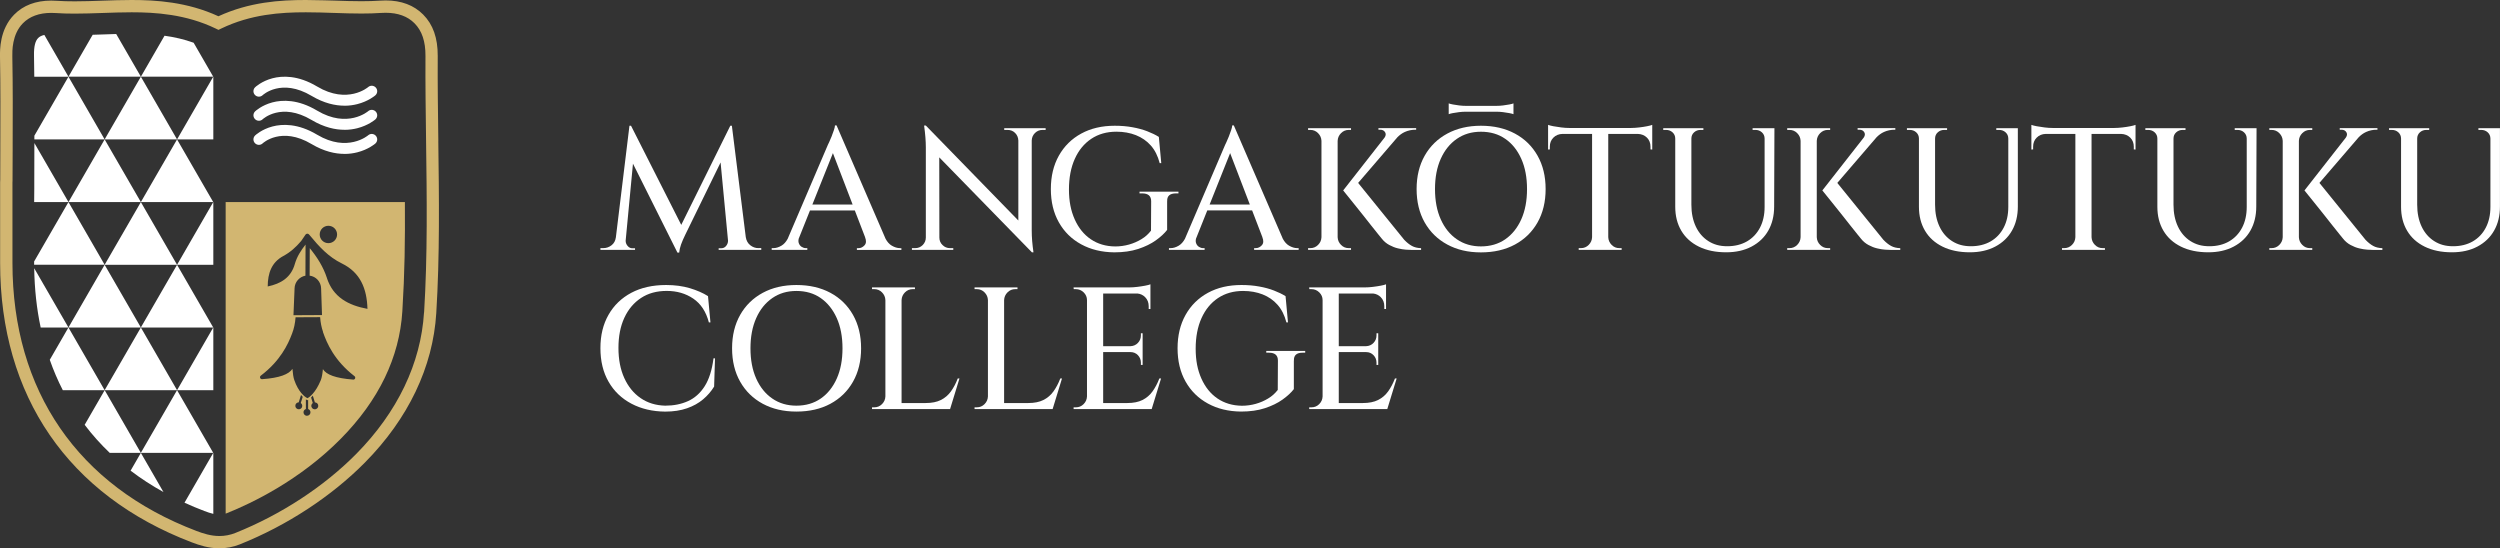 <?xml version="1.0" encoding="UTF-8"?>
<svg id="Layer_2" data-name="Layer 2" xmlns="http://www.w3.org/2000/svg" viewBox="0 0 618.31 135.62">
  <rect x="0" y="0" width="618.31" height="135.62" fill="#333333" stroke="none"/>
  <defs>
    <style>
      .cls-1 {
        fill: #fff;
      }

      .cls-2 {
        fill: #d2b671;
      }
    </style>
  </defs>
  <g id="Layer_1-2" data-name="Layer 1">
    <path class="cls-1" d="M187.59,61.37c-.75,0-1.42-.24-2.02-.71-.6-.47-.98-1.14-1.12-2h0l-3.44-27.56h-.39l-12.13,24.52-12.42-24.52h-.39l-3.36,27.61c-.12,.84-.47,1.49-1.07,1.95-.6,.47-1.29,.71-2.06,.71h-.69v.43h8.56v-.39h-.65c-.46,0-.85-.19-1.18-.58-.33-.39-.49-.81-.49-1.27v-.03l1.81-19.05,11,22h.43c.06-.63,.21-1.29,.45-1.98,.24-.69,.61-1.53,1.1-2.54l8.69-17.78,1.84,19.34v.03c0,.46-.16,.88-.47,1.27-.32,.39-.72,.58-1.2,.58h-.65v.39h10.54v-.43h-.69Z"/>
    <path class="cls-1" d="M222.59,61.37c-.66,0-1.34-.21-2.04-.62-.6-.35-1.1-.92-1.52-1.68l-12.13-28.06h-.39c0,.26-.09,.65-.26,1.16s-.37,1.05-.58,1.59c-.21,.54-.42,1.01-.6,1.4-.19,.39-.29,.61-.32,.67l-9.94,23.24c-.42,.76-.92,1.33-1.52,1.68-.7,.42-1.38,.62-2.04,.62h-.39v.43h8.81v-.43h-.39c-.34,0-.68-.11-1.01-.32-.33-.21-.57-.52-.71-.92-.11-.31-.12-.68-.02-1.1l2.79-6.98h11.09l2.54,6.62h-.01c.34,.86,.3,1.53-.13,2-.43,.47-.93,.71-1.5,.71h-.39v.43h11.01v-.43h-.34Zm-21.67-10.79l5.08-12.71,4.87,12.71h-9.94Z"/>
    <path class="cls-1" d="M255.16,31.7h-6.79v.43h.82c.75,0,1.37,.25,1.87,.75,.5,.5,.77,1.13,.8,1.87v19.79l-22.88-23.49h-.43c.29,2.06,.43,3.86,.43,5.38v22.32c0,.72-.26,1.33-.77,1.85-.52,.52-1.13,.77-1.85,.77h-.82v.43h10.23v-.43h-.82c-.72,0-1.33-.26-1.85-.77s-.77-1.13-.77-1.85h0l-.03-19.83,22.91,23.48h.39c-.14-1-.25-1.93-.32-2.77-.07-.85-.11-1.76-.11-2.73v-22.15c.03-.75,.3-1.37,.82-1.87,.52-.5,1.13-.75,1.85-.75h.77v-.43h-3.44Z"/>
    <path class="cls-1" d="M288.66,49.76v7.1c-.66,.86-1.59,1.72-2.79,2.58-1.2,.86-2.66,1.57-4.36,2.13-1.71,.56-3.68,.84-5.91,.84-3.1-.03-5.83-.69-8.19-1.98-2.37-1.29-4.21-3.1-5.53-5.44-1.32-2.34-1.98-5.08-1.98-8.23s.66-5.91,1.98-8.26c1.32-2.35,3.16-4.17,5.53-5.46,2.36-1.29,5.12-1.94,8.28-1.94,1.58,0,3.04,.12,4.39,.37,1.35,.24,2.56,.57,3.65,.99,1.09,.42,2.05,.88,2.88,1.4l.6,6.49h-.39c-.46-1.78-1.19-3.23-2.19-4.36-1-1.13-2.23-1.98-3.68-2.56-1.45-.57-3.06-.86-4.84-.86-2.38,0-4.45,.59-6.21,1.76-1.76,1.18-3.12,2.83-4.08,4.97-.96,2.14-1.44,4.65-1.44,7.55s.47,5.27,1.42,7.4c.95,2.12,2.27,3.76,3.98,4.92,1.71,1.16,3.72,1.76,6.04,1.78,1.18,0,2.31-.16,3.42-.47,1.1-.31,2.13-.76,3.07-1.33,.95-.57,1.73-1.28,2.36-2.11l.04-7.27c0-1.29-.73-1.94-2.19-1.94h-.69v-.43h9.63v.43h-.64c-1.49,0-2.21,.65-2.15,1.94Z"/>
    <path class="cls-1" d="M320.84,61.37c-.66,0-1.34-.21-2.04-.62-.6-.35-1.1-.92-1.52-1.68l-12.13-28.06h-.39c0,.26-.09,.65-.26,1.16s-.37,1.05-.58,1.59c-.22,.54-.42,1.01-.6,1.4-.19,.39-.29,.61-.32,.67l-9.94,23.24c-.42,.76-.93,1.33-1.52,1.68-.7,.42-1.38,.62-2.04,.62h-.39v.43h8.82v-.43h-.39c-.34,0-.68-.11-1.01-.32-.33-.21-.57-.52-.71-.92-.11-.31-.12-.68-.02-1.1l2.79-6.99h11.09l2.54,6.62h-.01c.34,.86,.3,1.53-.13,2-.43,.47-.93,.71-1.51,.71h-.39v.43h11.01v-.43h-.34Zm-21.67-10.79l5.07-12.71,4.87,12.71h-9.94Z"/>
    <g>
      <path class="cls-1" d="M333.58,61.37c-.75,0-1.38-.26-1.91-.8-.53-.53-.81-1.17-.84-1.91v-23.82c.03-.75,.31-1.38,.84-1.91,.53-.53,1.17-.8,1.91-.8h.56v-.43h-10.62v.43h.56c.75,0,1.38,.27,1.91,.8,.53,.53,.81,1.17,.84,1.91v23.82c-.03,.75-.31,1.38-.84,1.91-.53,.53-1.17,.8-1.91,.8h-.56v.43h10.62v-.43h-.56Z"/>
      <path class="cls-1" d="M349.18,60.81c-.63-.34-1.26-.85-1.89-1.51l-11.39-14.06,9.7-11.28c.53-.54,1.13-1,1.84-1.32,.82-.37,1.7-.56,2.64-.56h.17v-.39h-9.33v.39h.43c.57,0,.98,.21,1.23,.65,.23,.4,.17,.83-.13,1.28l-10.25,13.09c.89,1.12,1.69,2.11,2.41,2.99,.72,.87,1.47,1.81,2.26,2.82,.79,1,1.54,1.96,2.26,2.86s1.31,1.65,1.79,2.24c.47,.59,.74,.91,.79,.97,.54,.69,1.18,1.23,1.89,1.61,.72,.39,1.43,.67,2.15,.84,.72,.17,1.38,.28,1.98,.32,.6,.04,1.05,.06,1.33,.06h2.41v-.43c-.89-.03-1.65-.21-2.28-.56Z"/>
    </g>
    <path class="cls-1" d="M366.27,31.1c3.21,0,6.01,.65,8.41,1.94s4.26,3.11,5.59,5.46c1.33,2.35,2,5.1,2,8.26s-.67,5.91-2,8.26c-1.33,2.35-3.2,4.17-5.59,5.46s-5.2,1.94-8.41,1.94-5.93-.65-8.32-1.94c-2.39-1.29-4.26-3.11-5.59-5.46-1.33-2.35-2-5.1-2-8.26s.67-5.91,2-8.26c1.33-2.35,3.2-4.17,5.59-5.46,2.39-1.29,5.17-1.94,8.32-1.94Zm0,29.84c2.32,0,4.33-.59,6.02-1.76,1.69-1.18,3.01-2.82,3.96-4.94,.95-2.12,1.42-4.62,1.42-7.48s-.47-5.36-1.42-7.48c-.95-2.12-2.26-3.77-3.96-4.94-1.69-1.18-3.7-1.76-6.02-1.76s-4.25,.59-5.96,1.76c-1.71,1.18-3.03,2.82-3.98,4.94-.95,2.12-1.42,4.62-1.42,7.48s.47,5.36,1.42,7.48c.95,2.12,2.27,3.77,3.98,4.94,1.71,1.18,3.69,1.76,5.96,1.76Z"/>
    <path class="cls-1" d="M176.84,88.64l-.22,6.97c-.72,1.18-1.63,2.23-2.73,3.16-1.1,.93-2.43,1.67-3.98,2.21-1.55,.54-3.34,.82-5.38,.82-3.15-.03-5.94-.68-8.36-1.96-2.42-1.28-4.31-3.08-5.65-5.42-1.35-2.34-2.02-5.11-2.02-8.32s.67-5.9,2-8.24c1.33-2.34,3.21-4.15,5.63-5.44,2.42-1.29,5.3-1.93,8.62-1.93,2.18,0,4.14,.27,5.89,.79,1.75,.53,3.24,1.18,4.47,1.96l.6,6.49h-.39c-.69-2.64-1.97-4.59-3.85-5.87-1.88-1.28-4.06-1.91-6.56-1.91s-4.59,.58-6.36,1.74-3.15,2.79-4.13,4.9-1.46,4.59-1.46,7.46,.48,5.32,1.44,7.44c.96,2.12,2.31,3.78,4.04,4.97,1.73,1.19,3.76,1.81,6.08,1.87,2.09,0,3.97-.37,5.63-1.12,1.66-.75,3.04-1.97,4.13-3.68,1.09-1.71,1.82-4.01,2.19-6.9h.34Z"/>
    <path class="cls-1" d="M196.97,70.49c3.21,0,6.01,.64,8.41,1.93s4.26,3.11,5.59,5.46,2,5.1,2,8.26-.67,5.91-2,8.26-3.2,4.17-5.59,5.46c-2.39,1.29-5.2,1.93-8.41,1.93s-5.93-.65-8.32-1.93c-2.39-1.29-4.26-3.11-5.59-5.46s-2-5.1-2-8.26,.67-5.91,2-8.26,3.2-4.17,5.59-5.46,5.17-1.93,8.32-1.93Zm0,29.84c2.32,0,4.33-.59,6.02-1.76,1.69-1.17,3.01-2.82,3.96-4.94,.95-2.12,1.42-4.62,1.42-7.48s-.47-5.36-1.42-7.48c-.95-2.12-2.27-3.77-3.96-4.95-1.69-1.18-3.7-1.76-6.02-1.76s-4.25,.59-5.96,1.76c-1.71,1.18-3.03,2.82-3.98,4.95s-1.42,4.62-1.42,7.48,.47,5.36,1.42,7.48c.95,2.12,2.27,3.77,3.98,4.94,1.71,1.18,3.69,1.76,5.96,1.76Z"/>
    <path class="cls-1" d="M236.87,93.62c-.46,1.2-1.02,2.26-1.68,3.18-.66,.92-1.49,1.63-2.49,2.13-1,.5-2.25,.75-3.74,.75h-5.98v-25.46c.03-.74,.31-1.38,.84-1.91,.53-.53,1.17-.8,1.91-.8h.56v-.43h-10.62v.43h.56c.75,0,1.38,.27,1.91,.8,.53,.53,.81,1.17,.84,1.91v23.82c-.03,.75-.31,1.38-.84,1.91-.53,.53-1.17,.79-1.91,.79h-.56v.43h19.31l2.32-7.57h-.43Z"/>
    <path class="cls-1" d="M262.23,93.62c-.46,1.2-1.02,2.26-1.68,3.18-.66,.92-1.49,1.63-2.49,2.13-1,.5-2.25,.75-3.74,.75h-5.98v-25.46c.03-.74,.31-1.38,.84-1.91,.53-.53,1.17-.8,1.91-.8h.56v-.43h-10.62v.43h.56c.75,0,1.38,.27,1.91,.8,.53,.53,.81,1.17,.84,1.91v23.82c-.03,.75-.31,1.38-.84,1.91-.53,.53-1.17,.79-1.91,.79h-.56v.43h19.31l2.32-7.57h-.43Z"/>
    <path class="cls-1" d="M286.73,93.62c-.46,1.2-1.02,2.26-1.68,3.18-.66,.92-1.49,1.63-2.49,2.13-1,.5-2.25,.75-3.74,.75h-5.98v-12.6h6.75c.75,0,1.36,.26,1.85,.77,.49,.52,.73,1.13,.73,1.85v.56h.43v-7.83h-.43v.52c0,.72-.24,1.33-.73,1.85-.49,.52-1.1,.79-1.85,.82h-6.75v-13.03h8.5c.75,.09,1.38,.39,1.88,.9,.59,.6,.88,1.35,.88,2.24v.69h.43v-6.11c-.26,.11-.69,.23-1.29,.34-.6,.12-1.25,.21-1.96,.3s-1.37,.13-2,.13h-13.76l.04,.43h.52c.75,0,1.39,.27,1.94,.8,.54,.53,.82,1.17,.82,1.91v23.82c-.03,.75-.31,1.38-.84,1.91-.53,.53-1.17,.79-1.91,.79h-.56v.43h19.31l2.32-7.57h-.43Z"/>
    <path class="cls-1" d="M320,89.15v7.09c-.66,.86-1.59,1.72-2.79,2.58-1.2,.86-2.66,1.57-4.36,2.13-1.71,.56-3.68,.84-5.91,.84-3.1-.03-5.83-.69-8.19-1.98-2.36-1.29-4.21-3.1-5.53-5.44s-1.98-5.08-1.98-8.23,.66-5.91,1.98-8.26,3.16-4.17,5.53-5.46c2.37-1.29,5.12-1.93,8.28-1.93,1.58,0,3.04,.12,4.39,.37,1.35,.24,2.57,.57,3.65,.99,1.09,.42,2.05,.88,2.88,1.4l.6,6.49h-.39c-.46-1.78-1.19-3.23-2.19-4.36-1-1.13-2.23-1.99-3.68-2.56-1.45-.57-3.06-.86-4.84-.86-2.38,0-4.45,.59-6.21,1.76-1.76,1.18-3.12,2.83-4.08,4.97-.96,2.14-1.44,4.65-1.44,7.55s.47,5.27,1.42,7.4c.95,2.12,2.27,3.76,3.98,4.92,1.71,1.16,3.72,1.76,6.04,1.79,1.17,0,2.31-.16,3.42-.47s2.13-.76,3.07-1.33c.95-.57,1.73-1.28,2.37-2.11l.04-7.27c0-1.29-.73-1.94-2.19-1.94h-.69v-.43h9.63v.43h-.64c-1.49,0-2.21,.64-2.15,1.94Z"/>
    <path class="cls-1" d="M345,93.62c-.46,1.2-1.02,2.26-1.68,3.18-.66,.92-1.49,1.63-2.49,2.13-1,.5-2.25,.75-3.74,.75h-5.98v-12.6h6.75c.75,0,1.36,.26,1.85,.77,.49,.52,.73,1.13,.73,1.85v.56h.43v-7.83h-.43v.52c0,.72-.24,1.33-.73,1.85-.49,.52-1.1,.79-1.85,.82h-6.75v-13.03h8.5c.75,.09,1.38,.39,1.88,.9,.59,.6,.88,1.35,.88,2.24v.69h.43v-6.11c-.26,.11-.69,.23-1.29,.34-.6,.12-1.25,.21-1.96,.3s-1.37,.13-2,.13h-13.76l.04,.43h.52c.75,0,1.39,.27,1.94,.8,.54,.53,.82,1.17,.82,1.91v23.82c-.03,.75-.31,1.38-.84,1.91-.53,.53-1.17,.79-1.91,.79h-.56v.43h19.31l2.32-7.57h-.43Z"/>
    <path class="cls-1" d="M373.29,25.84c-.48,.09-1,.17-1.56,.24s-1.09,.1-1.59,.1h-7.65c-.48,0-1.01-.03-1.58-.1-.57-.07-1.09-.15-1.56-.24-.47-.09-.82-.18-1.05-.27v.99h0v.69h0v.99c.21-.09,.55-.18,1.03-.27,.48-.09,1-.17,1.56-.24s1.09-.1,1.59-.1h7.65c.48,0,1.01,.03,1.58,.1,.57,.07,1.09,.15,1.56,.24,.47,.09,.82,.18,1.05,.27v-.99h0v-.69h0v-.99c-.21,.09-.55,.18-1.03,.27Z"/>
    <path class="cls-1" d="M526.89,31.22c-.6,.12-1.25,.22-1.96,.3s-1.37,.13-2,.13h-15.27c-.6,0-1.26-.04-1.98-.13-.72-.09-1.37-.19-1.96-.3-.59-.11-1.03-.23-1.31-.34v6.11l.43-.04v-.65c0-.92,.29-1.67,.88-2.26,.59-.59,1.34-.9,2.26-.92h7.31v25.54c-.03,.75-.31,1.38-.84,1.91-.53,.53-1.17,.8-1.91,.8h-.56v.43h10.62v-.43h-.56c-.75,0-1.38-.26-1.91-.8-.53-.53-.81-1.17-.84-1.91v-25.54h7.31c.92,.03,1.67,.34,2.26,.92,.59,.59,.88,1.34,.88,2.26v.65l.43,.04v-6.11c-.26,.11-.69,.23-1.29,.34Z"/>
    <path class="cls-1" d="M618.31,31.7h-5.34v.43h.69c.63,0,1.17,.2,1.61,.6,.44,.4,.67,.92,.67,1.55v16.9c0,1.95-.38,3.66-1.14,5.12s-1.83,2.59-3.22,3.4c-1.39,.8-3.02,1.2-4.88,1.2s-3.33-.42-4.67-1.27c-1.33-.85-2.37-2.04-3.1-3.59-.73-1.55-1.1-3.35-1.1-5.42v-16.34c0-.63,.22-1.15,.67-1.55,.44-.4,.98-.6,1.61-.6h.69v-.43h-9.93v.43h.69c.63,0,1.17,.2,1.61,.6,.44,.4,.67,.92,.67,1.55v16.86c0,2.27,.5,4.24,1.5,5.93,1,1.69,2.45,3,4.34,3.93s4.14,1.4,6.75,1.4c2.41,0,4.51-.47,6.3-1.42,1.79-.95,3.17-2.26,4.13-3.96,.96-1.69,1.44-3.67,1.44-5.93V31.7Z"/>
    <path class="cls-1" d="M558.11,31.7h-5.41v.43h.69c.63,0,1.17,.2,1.61,.6,.44,.4,.67,.92,.67,1.55v16.9c0,1.95-.38,3.66-1.14,5.12s-1.83,2.59-3.22,3.4c-1.39,.8-3.02,1.2-4.88,1.2s-3.33-.42-4.67-1.27c-1.33-.85-2.37-2.04-3.1-3.59-.73-1.55-1.1-3.35-1.1-5.42v-16.34c0-.63,.22-1.15,.67-1.55,.44-.4,.98-.6,1.61-.6h.69v-.43h-9.93v.43h.69c.63,0,1.17,.2,1.61,.6,.44,.4,.67,.92,.67,1.55v16.86c0,2.27,.5,4.24,1.5,5.93,1,1.69,2.45,3,4.34,3.93s4.14,1.4,6.75,1.4c2.41,0,4.51-.47,6.3-1.42,1.79-.95,3.17-2.26,4.13-3.96,.96-1.69,1.44-3.67,1.44-5.93l.07-19.39Z"/>
    <path class="cls-1" d="M571.32,61.37c-.75,0-1.38-.26-1.91-.8-.53-.53-.81-1.17-.84-1.91v-23.82c.03-.75,.31-1.38,.84-1.91,.53-.53,1.17-.8,1.91-.8h.56v-.43h-10.62v.43h.56c.75,0,1.38,.27,1.91,.8,.53,.53,.81,1.17,.84,1.91v23.82c-.03,.75-.31,1.38-.84,1.91-.53,.53-1.17,.8-1.91,.8h-.56v.43h10.62v-.43h-.56Z"/>
    <path class="cls-1" d="M586.93,60.81c-.63-.34-1.26-.85-1.89-1.51l-11.39-14.06,9.7-11.28c.53-.54,1.13-1,1.84-1.32,.82-.37,1.7-.56,2.64-.56h.17v-.39h-9.33v.39h.43c.57,0,.98,.21,1.23,.65,.23,.4,.17,.83-.13,1.28l-10.25,13.09c.89,1.12,1.69,2.11,2.41,2.99,.72,.87,1.47,1.81,2.26,2.82,.79,1,1.54,1.96,2.26,2.86s1.31,1.65,1.79,2.24c.47,.59,.74,.91,.79,.97,.54,.69,1.18,1.23,1.89,1.61,.72,.39,1.43,.67,2.15,.84,.72,.17,1.38,.28,1.98,.32,.6,.04,1.05,.06,1.33,.06h2.41v-.43c-.89-.03-1.65-.21-2.28-.56Z"/>
    <path class="cls-1" d="M407.36,31.22c-.6,.12-1.25,.22-1.96,.3s-1.37,.13-2,.13h-15.27c-.6,0-1.26-.04-1.98-.13-.72-.09-1.37-.19-1.96-.3-.59-.11-1.03-.23-1.31-.34v6.11l.43-.04v-.65c0-.92,.29-1.67,.88-2.26,.59-.59,1.34-.9,2.26-.92h7.31v25.54c-.03,.75-.31,1.38-.84,1.91-.53,.53-1.17,.8-1.91,.8h-.56v.43h10.62v-.43h-.56c-.75,0-1.38-.26-1.91-.8-.53-.53-.81-1.17-.84-1.91v-25.54h7.31c.92,.03,1.67,.34,2.26,.92,.59,.59,.88,1.34,.88,2.26v.65l.43,.04v-6.11c-.26,.11-.69,.23-1.29,.34Z"/>
    <path class="cls-1" d="M499.07,31.7h-5.34v.43h.69c.63,0,1.17,.2,1.61,.6,.44,.4,.67,.92,.67,1.55v16.9c0,1.95-.38,3.66-1.14,5.12s-1.83,2.59-3.22,3.4c-1.39,.8-3.02,1.2-4.88,1.2s-3.33-.42-4.67-1.27c-1.33-.85-2.37-2.04-3.1-3.59-.73-1.55-1.1-3.35-1.1-5.42v-16.34c0-.63,.22-1.15,.67-1.55,.44-.4,.98-.6,1.61-.6h.69v-.43h-9.93v.43h.69c.63,0,1.17,.2,1.61,.6,.44,.4,.67,.92,.67,1.55v16.86c0,2.27,.5,4.24,1.5,5.93,1,1.69,2.45,3,4.34,3.93s4.14,1.4,6.75,1.4c2.41,0,4.51-.47,6.3-1.42,1.79-.95,3.17-2.26,4.13-3.96,.96-1.69,1.44-3.67,1.44-5.93V31.7Z"/>
    <path class="cls-1" d="M438.87,31.7h-5.41v.43h.69c.63,0,1.17,.2,1.61,.6,.44,.4,.67,.92,.67,1.55v16.9c0,1.95-.38,3.66-1.14,5.12s-1.83,2.59-3.22,3.4c-1.39,.8-3.02,1.2-4.88,1.2s-3.33-.42-4.67-1.27c-1.33-.85-2.37-2.04-3.1-3.59-.73-1.55-1.1-3.35-1.1-5.42v-16.34c0-.63,.22-1.15,.67-1.55,.44-.4,.98-.6,1.61-.6h.69v-.43h-9.93v.43h.69c.63,0,1.17,.2,1.61,.6,.44,.4,.67,.92,.67,1.55v16.86c0,2.27,.5,4.24,1.5,5.93,1,1.69,2.45,3,4.34,3.93s4.14,1.4,6.75,1.4c2.41,0,4.51-.47,6.3-1.42,1.79-.95,3.17-2.26,4.13-3.96,.96-1.69,1.44-3.67,1.44-5.93l.07-19.39Z"/>
    <g>
      <path class="cls-1" d="M452.08,61.37c-.75,0-1.38-.26-1.91-.8-.53-.53-.81-1.17-.84-1.91v-23.82c.03-.75,.31-1.38,.84-1.91,.53-.53,1.17-.8,1.91-.8h.56v-.43h-10.62v.43h.56c.75,0,1.38,.27,1.91,.8,.53,.53,.81,1.17,.84,1.91v23.82c-.03,.75-.31,1.38-.84,1.91-.53,.53-1.17,.8-1.91,.8h-.56v.43h10.62v-.43h-.56Z"/>
      <path class="cls-1" d="M467.69,60.81c-.63-.34-1.26-.85-1.89-1.51l-11.39-14.06,9.7-11.28c.53-.54,1.13-1,1.84-1.32,.82-.37,1.7-.56,2.64-.56h.17v-.39h-9.33v.39h.43c.57,0,.98,.21,1.23,.65,.23,.4,.17,.83-.13,1.28l-10.25,13.09c.89,1.12,1.69,2.11,2.41,2.99,.72,.87,1.47,1.81,2.26,2.82,.79,1,1.54,1.96,2.26,2.86s1.31,1.65,1.79,2.24c.47,.59,.74,.91,.79,.97,.54,.69,1.18,1.23,1.89,1.61,.72,.39,1.43,.67,2.15,.84,.72,.17,1.38,.28,1.98,.32,.6,.04,1.05,.06,1.33,.06h2.41v-.43c-.89-.03-1.65-.21-2.28-.56Z"/>
    </g>
    <g>
      <g>
        <path class="cls-2" d="M55.81,49.98V127.03c.11-.04,.22-.08,.33-.12,6.16-2.47,18.02-8.14,28.14-18.39,9.4-9.52,14.52-20.13,15.23-31.54,.59-9.58,.69-17.37,.63-27H55.81Zm25.41,5.86c1.19,0,2.15,.96,2.15,2.15s-.96,2.15-2.15,2.15-2.15-.96-2.15-2.15,.96-2.15,2.15-2.15Zm-6.49,44.78c-.14,.46-.63,.71-1.08,.57-.46-.14-.71-.63-.57-1.08,.11-.36,.44-.59,.8-.6l.57-1.83c.15,.18,.29,.34,.42,.47l-.48,1.52c.29,.21,.44,.59,.32,.95Zm1.19,2.22c-.48,0-.86-.39-.86-.87,0-.38,.25-.69,.59-.81v-2.38c.24,.15,.38,.21,.38,.21,0,0,.07-.03,.18-.1v2.27c.33,.12,.58,.43,.58,.81,0,.48-.39,.86-.87,.86Zm2.19-1.64c-.46,.14-.94-.12-1.08-.58-.11-.36,.04-.74,.33-.94l-.42-1.37c.14-.13,.28-.28,.43-.45l.51,1.66c.36,.01,.69,.24,.8,.6,.14,.46-.12,.94-.58,1.08Zm9.21-7.32c-4.35-.34-6.62-1.22-7.46-2.58-.1,1.16-.27,2.12-.52,2.73-.66,1.59-1.36,2.64-1.96,3.32-.15,.18-.3,.33-.43,.46-.32,.3-.57,.49-.73,.58-.12,.07-.18,.1-.18,.1,0,0-.14-.06-.36-.21-.2-.13-.47-.34-.77-.64-.14-.14-.28-.3-.42-.47-.56-.68-1.19-1.69-1.7-3.16-.23-.65-.37-1.62-.46-2.79-.85,1.32-3.13,2.26-7.51,2.56-.48,.03-.7-.58-.32-.87,4.81-3.65,6.73-7.71,7.74-10.42,.45-1.15,.76-2.53,.86-4.02l6.08-.03c.09,1.33,.34,2.56,.71,3.63,0,.03,0,.05,0,.08,.94,2.7,2.76,7.01,7.78,10.88,.38,.29,.15,.9-.33,.86Zm-6.45-25.09c-.92-2.81-2.44-5.2-4.26-7.41l-.03,6.79c1.59,.21,2.81,1.54,2.84,3.18h0v.08s0,0,0,0h0s.22,6.49,.22,6.49h0s-7.06,.04-7.06,.04h0l.27-6.56h0s0-.08,0-.08h0c.04-1.57,1.19-2.86,2.69-3.14l.03-7.69c-1.15,1.45-2.14,2.99-2.66,4.83-.94,3.3-3.4,4.84-6.7,5.53,.02-3.26,.93-5.96,3.87-7.54,1.76-.94,3.16-2.24,4.41-3.71l1.07-1.57c.2-.29,.63-.32,.86-.05,.08,.09,.16,.18,.22,.25,2.25,2.74,4.61,5.32,7.89,6.92,4.59,2.23,6.21,6.23,6.35,11.24-4.77-.88-8.49-2.91-10.03-7.62Z"/>
        <path class="cls-2" d="M108.41,34.86c-.09-6.9-.19-14.04-.15-21.02,.02-4.43-1.15-7.77-3.6-10.24-2.3-2.32-5.42-3.49-9.27-3.49-.45,0-.92,.02-1.42,.05-1.38,.09-2.88,.14-4.58,.14-2.15,0-4.29-.07-6.57-.15C82.83,.16,78.03,0,75.63,0,69.24,0,61.71,.49,54.02,4.02,46.3,.46,38.52,0,32.56,0c-2.48,0-4.93,.09-7.29,.17-2.34,.08-4.55,.16-6.79,.16-1.64,0-3.08-.04-4.42-.13-.48-.03-.95-.05-1.39-.05C8.84,.15,5.76,1.32,3.49,3.63-.11,7.3-.02,12.39,0,14.06c.14,7.28,.11,14.72,.08,21.99v1.06c-.01,2.45-.02,4.9-.02,7.34-.02,.22-.03,.44-.03,.66v19.93c.01,32.92,16.86,57.46,47.44,69.11,1.89,.72,4.17,1.46,6.8,1.46,1.74,0,3.44-.33,5.06-.98,11.67-4.67,22.66-11.87,30.94-20.25,10.71-10.84,16.81-23.61,17.63-36.92,.88-14.24,.69-28.64,.5-42.61Zm-3.54,42.42c-.77,12.56-6.57,24.66-16.75,34.97-7.99,8.09-18.62,15.04-29.91,19.56-1.26,.5-2.58,.76-3.93,.76-2.13,0-4.08-.64-5.71-1.26C19.24,120.15,3.09,96.61,3.08,65.05v-19.93c0-.14,0-.29,.02-.43v-.16c0-2.47,.02-4.94,.03-7.41v-1.13c.03-7.21,.06-14.67-.08-21.99-.02-1.36-.1-5.48,2.61-8.24,1.67-1.7,4.03-2.57,7-2.57,.38,0,.77,.01,1.19,.04,1.41,.1,2.92,.14,4.63,.14,2.29,0,4.53-.08,6.9-.16,2.34-.08,4.76-.17,7.19-.17,5.8,0,13.41,.46,20.8,4.03l.66,.32,.66-.32c7.36-3.55,14.72-4.03,20.95-4.03,2.35,0,4.71,.08,6.99,.16h.1c2.3,.08,4.47,.15,6.67,.15,1.77,0,3.33-.05,4.79-.15,.42-.03,.82-.04,1.21-.04,3,0,5.4,.87,7.11,2.59,1.85,1.86,2.74,4.5,2.72,8.07-.04,7.01,.06,14.16,.15,21.11,.19,13.88,.38,28.22-.49,42.35Z"/>
      </g>
      <g>
        <path class="cls-1" d="M85.2,38.06c-2.26,0-5.04-.58-8.14-2.43-7.48-4.46-12.04-.23-12.09-.18-.54,.52-1.39,.5-1.91-.04-.52-.54-.5-1.39,.04-1.91,.06-.06,1.6-1.51,4.28-2.22,2.42-.64,6.3-.81,11.06,2.04,7.51,4.48,12.56,.19,12.61,.14,.56-.49,1.41-.44,1.91,.13,.49,.56,.44,1.41-.13,1.91-.07,.06-1.71,1.48-4.49,2.18-.88,.22-1.94,.39-3.15,.39Z"/>
        <path class="cls-1" d="M85.2,32.1c-2.26,0-5.04-.58-8.14-2.43-7.48-4.46-12.04-.23-12.09-.18-.54,.52-1.39,.5-1.91-.04-.52-.54-.5-1.39,.04-1.91,.06-.06,1.6-1.51,4.28-2.22,2.42-.64,6.3-.81,11.06,2.04,7.51,4.48,12.56,.19,12.61,.14,.56-.49,1.41-.44,1.91,.13,.49,.56,.44,1.41-.13,1.91-.07,.06-1.71,1.48-4.49,2.18-.88,.22-1.94,.39-3.15,.39Z"/>
        <path class="cls-1" d="M85.2,26.14c-2.26,0-5.04-.58-8.14-2.43-7.48-4.46-12.04-.23-12.09-.18-.54,.52-1.39,.5-1.91-.04-.52-.54-.5-1.39,.04-1.91,.06-.06,1.6-1.51,4.28-2.22,2.42-.64,6.3-.81,11.06,2.04,7.51,4.48,12.56,.19,12.61,.14,.56-.49,1.41-.44,1.91,.13,.49,.56,.44,1.41-.13,1.91-.07,.06-1.71,1.48-4.49,2.18-.88,.22-1.94,.39-3.15,.39Z"/>
        <polygon class="cls-1" points="43.8 65.49 43.79 65.49 43.79 65.49 52.74 65.49 52.74 65.49 52.76 65.49 52.76 50.01 52.74 49.98 43.8 65.47 43.8 65.49"/>
        <path class="cls-1" d="M9.49,9.35c-.77,.73-1.12,2.14-1.08,4.32,.03,1.76,.05,3.53,.07,5.3h8.45l-5.96-10.33c-.63,.14-1.12,.37-1.47,.71Z"/>
        <path class="cls-1" d="M8.5,35.95c-.01,2.97-.02,6.05-.02,9.07v1.53l-.03,3.43h8.49l-8.43-14.6c0,.19,0,.38,0,.57Z"/>
        <path class="cls-1" d="M8.5,33.57c0,.3,0,.61,0,.91H25.88l-8.95-15.51-8.43,14.59Z"/>
        <path class="cls-1" d="M8.44,64.68c0,.12,0,.24,0,.35,0,.15,0,.3,0,.45H25.88l-8.95-15.51-8.49,14.7Z"/>
        <polygon class="cls-1" points="25.89 65.47 25.9 65.49 25.89 65.49 25.88 65.49 34.84 65.49 34.84 65.49 43.79 65.49 34.84 49.98 25.89 65.47"/>
        <polygon class="cls-1" points="25.89 49.98 34.84 49.98 25.88 34.48 16.94 49.97 16.95 49.98 16.93 49.98 16.93 49.98 25.88 49.98 25.89 49.98"/>
        <polygon class="cls-1" points="34.85 49.98 34.84 49.98 34.84 49.98 43.79 49.98 43.79 49.98 52.74 49.98 43.79 34.48 34.84 49.97 34.85 49.98"/>
        <polygon class="cls-1" points="52.74 34.48 52.76 34.48 52.76 19 52.74 18.97 43.8 34.46 43.8 34.47 43.79 34.47 43.79 34.48 52.74 34.48 52.74 34.48"/>
        <polygon class="cls-1" points="25.89 34.46 25.9 34.47 25.89 34.47 25.88 34.48 34.84 34.48 34.84 34.48 43.79 34.48 34.84 18.97 25.89 34.46"/>
        <path class="cls-1" d="M43.79,18.97h8.95l-4.85-8.4c-2.37-.85-4.77-1.4-7.2-1.73l-5.84,10.12h0s-.01,.01-.01,.01h0s8.95,0,8.95,0h0Z"/>
        <path class="cls-1" d="M25.89,18.97h8.95l-6.1-10.56c-1.09,.03-2.18,.07-3.29,.11-.84,.03-1.68,.06-2.53,.08l-5.98,10.36h0s-.01,.01-.01,.01h0s8.95,0,8.95,0h0Z"/>
        <path class="cls-1" d="M45.63,124.33c1.59,.73,3.22,1.41,4.9,2.05,.81,.31,1.54,.55,2.23,.71v-15.05l-.02-.03-7.11,12.32Z"/>
        <path class="cls-1" d="M10.06,81h6.87l-8.47-14.66c.08,5.13,.61,10.02,1.6,14.66Z"/>
        <path class="cls-1" d="M12.31,88.99c.91,2.6,1.98,5.1,3.22,7.51h10.35l-8.95-15.51-4.62,8Z"/>
        <path class="cls-1" d="M40.43,121.7l-5.59-9.69-2.54,4.4c2.52,1.92,5.24,3.69,8.13,5.29Z"/>
        <path class="cls-1" d="M20.94,105.07c1.87,2.47,3.94,4.78,6.2,6.94h7.7l-8.95-15.51-4.95,8.57Z"/>
        <polygon class="cls-1" points="34.85 112 34.84 112 34.84 112.01 34.84 112.01 43.79 112.01 43.79 112.01 52.74 112.01 43.79 96.5 34.84 111.99 34.85 112"/>
        <polyline class="cls-1" points="52.74 81 43.8 96.49 43.8 96.5 43.79 96.5 43.79 96.5 52.74 96.5 52.74 96.5 52.76 96.5 52.76 81.02"/>
        <polygon class="cls-1" points="25.89 96.49 25.9 96.5 25.89 96.5 25.88 96.5 25.88 96.5 34.84 96.5 34.84 96.5 43.79 96.5 34.84 81 25.89 96.49"/>
        <polygon class="cls-1" points="34.85 80.99 34.84 80.99 34.84 81 43.79 81 43.79 81 52.74 81 43.79 65.49 34.84 80.98 34.85 80.99"/>
        <polygon class="cls-1" points="25.89 81 34.84 81 25.88 65.49 16.94 80.98 16.95 80.99 16.93 80.99 16.93 81 25.88 81 25.89 81"/>
      </g>
    </g>
  </g>
</svg>
